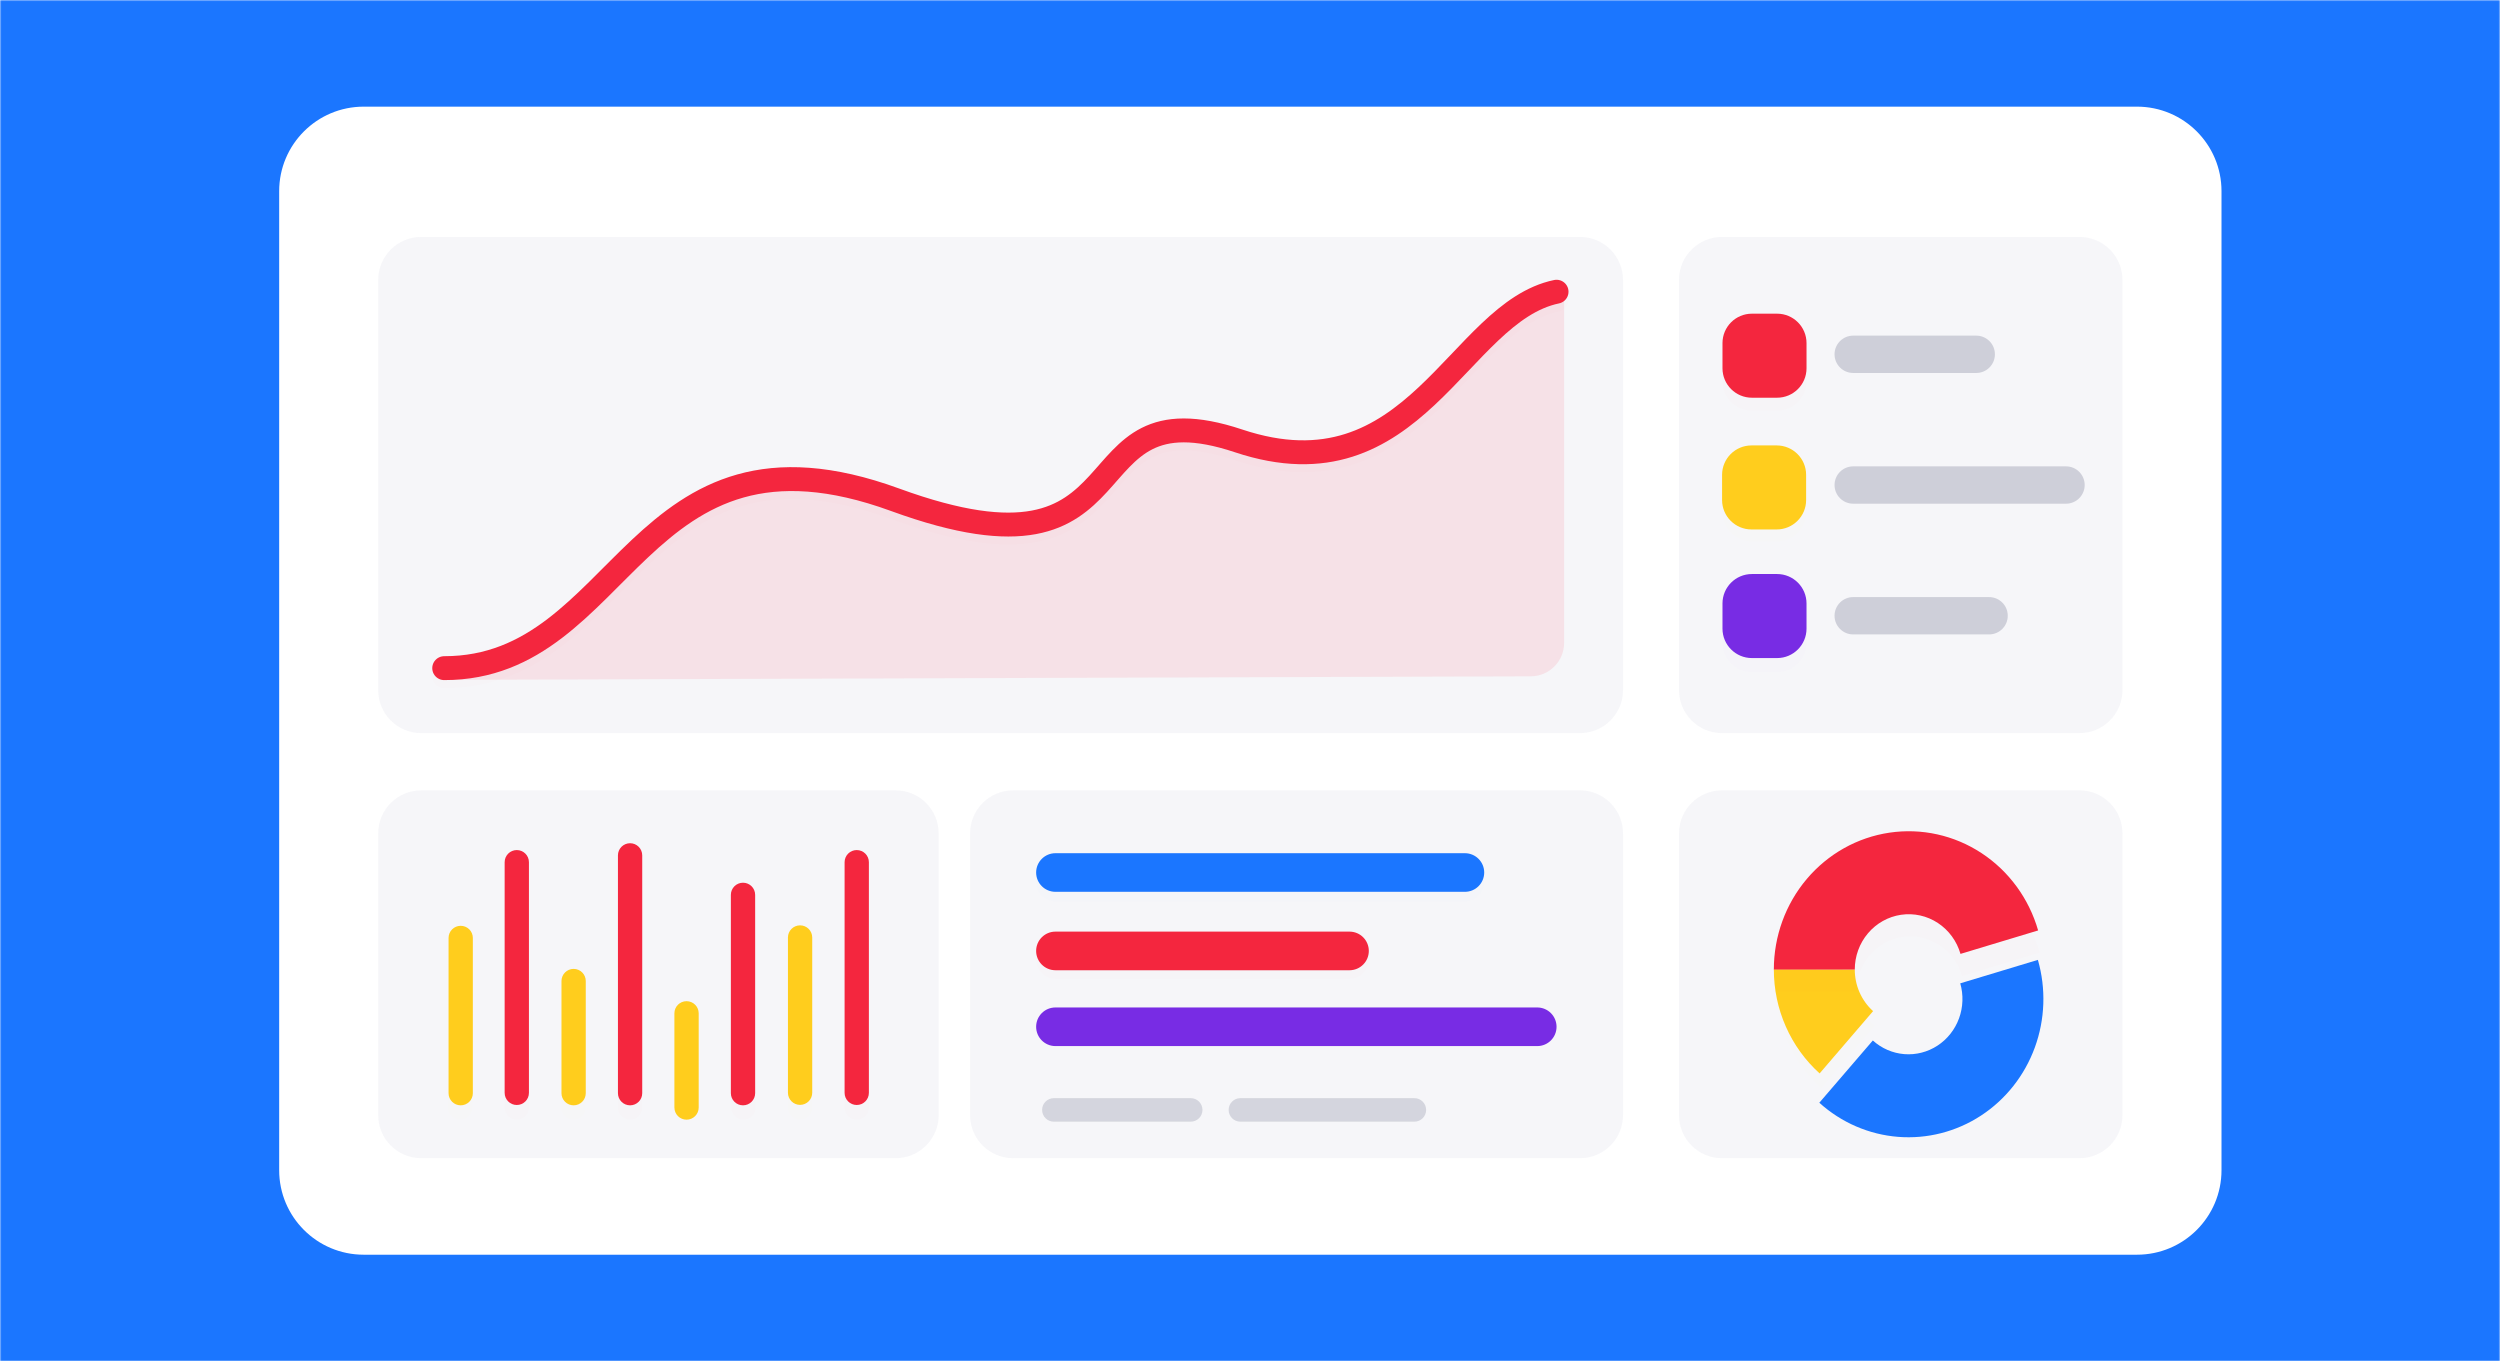 <svg width="797" height="434" viewBox="0 0 797 434" fill="none" xmlns="http://www.w3.org/2000/svg">
<mask id="mask0" mask-type="alpha" maskUnits="userSpaceOnUse" x="0" y="0" width="797" height="434">
<path d="M797 0H0V434H797V0Z" fill="#C4C4C4"/>
</mask>
<g mask="url(#mask0)">
<path d="M797 0H0V434H797V0Z" fill="#1B76FF"/>
<path d="M681.271 34H115.945C101.064 34 89 46.064 89 60.945V373.055C89 387.936 101.064 400 115.945 400H681.271C696.152 400 708.216 387.936 708.216 373.055V60.945C708.216 46.064 696.152 34 681.271 34Z" fill="white"/>
<path opacity="0.38" d="M503.701 75.534H134.287C126.712 75.534 120.571 81.675 120.571 89.251V220.003C120.571 227.578 126.712 233.719 134.287 233.719H503.701C511.276 233.719 517.417 227.578 517.417 220.003V89.251C517.417 81.675 511.276 75.534 503.701 75.534Z" fill="#E7E8F1"/>
<path opacity="0.38" d="M285.531 251.966H134.287C126.712 251.966 120.571 258.107 120.571 265.682V355.516C120.571 363.092 126.712 369.233 134.287 369.233H285.531C293.106 369.233 299.247 363.092 299.247 355.516V265.682C299.247 258.107 293.106 251.966 285.531 251.966Z" fill="#E7E8F1"/>
<g filter="url(#filter0_d)">
<path d="M150.56 299.017C150.56 296.879 148.827 295.146 146.69 295.146C144.552 295.146 142.819 296.879 142.819 299.017V348.51C142.819 350.647 144.552 352.38 146.69 352.38C148.827 352.38 150.56 350.647 150.56 348.51V299.017Z" fill="#FFCD1D" fill-opacity="0.01"/>
</g>
<path d="M150.741 299.017C150.741 296.879 149.008 295.146 146.871 295.146C144.733 295.146 143 296.879 143 299.017V348.51C143 350.647 144.733 352.38 146.871 352.38C149.008 352.38 150.741 350.647 150.741 348.51V299.017Z" fill="#FFCD1D"/>
<g filter="url(#filter1_d)">
<path d="M258.936 299.017C258.936 296.879 257.203 295.146 255.066 295.146C252.928 295.146 251.195 296.879 251.195 299.017V348.51C251.195 350.647 252.928 352.38 255.066 352.38C257.203 352.38 258.936 350.647 258.936 348.51V299.017Z" fill="#FFCD1D" fill-opacity="0.01"/>
</g>
<path d="M258.936 298.871C258.936 296.733 257.203 295 255.066 295C252.928 295 251.195 296.733 251.195 298.871V348.363C251.195 350.501 252.928 352.234 255.066 352.234C257.203 352.234 258.936 350.501 258.936 348.363V298.871Z" fill="#FFCD1D"/>
<g filter="url(#filter2_d)">
<path d="M168.623 274.978C168.623 272.84 166.89 271.107 164.753 271.107C162.615 271.107 160.882 272.84 160.882 274.978V348.509C160.882 350.647 162.615 352.38 164.753 352.38C166.89 352.38 168.623 350.647 168.623 348.509V274.978Z" fill="#F4263E" fill-opacity="0.01"/>
</g>
<path d="M168.623 274.871C168.623 272.733 166.89 271 164.753 271C162.615 271 160.882 272.733 160.882 274.871V348.402C160.882 350.539 162.615 352.272 164.753 352.272C166.89 352.272 168.623 350.539 168.623 348.402V274.871Z" fill="#F4263E"/>
<g filter="url(#filter3_d)">
<path d="M276.998 274.978C276.998 272.84 275.265 271.107 273.128 271.107C270.99 271.107 269.257 272.84 269.257 274.978V348.509C269.257 350.647 270.99 352.38 273.128 352.38C275.265 352.38 276.998 350.647 276.998 348.509V274.978Z" fill="#F4263E" fill-opacity="0.01"/>
</g>
<path d="M276.998 274.871C276.998 272.733 275.265 271 273.128 271C270.99 271 269.257 272.733 269.257 274.871V348.402C269.257 350.539 270.99 352.272 273.128 352.272C275.265 352.272 276.998 350.539 276.998 348.402V274.871Z" fill="#F4263E"/>
<g filter="url(#filter4_d)">
<path d="M186.685 312.751C186.685 310.614 184.952 308.881 182.815 308.881C180.677 308.881 178.944 310.614 178.944 312.751V348.508C178.944 350.646 180.677 352.379 182.815 352.379C184.952 352.379 186.685 350.646 186.685 348.508V312.751Z" fill="#FFCD1D" fill-opacity="0.01"/>
</g>
<path d="M186.741 312.751C186.741 310.614 185.008 308.881 182.871 308.881C180.733 308.881 179 310.614 179 312.751V348.508C179 350.646 180.733 352.379 182.871 352.379C185.008 352.379 186.741 350.646 186.741 348.508V312.751Z" fill="#FFCD1D"/>
<g filter="url(#filter5_d)">
<path d="M204.748 272.689C204.748 270.551 203.015 268.818 200.878 268.818C198.74 268.818 197.007 270.551 197.007 272.689V348.509C197.007 350.647 198.74 352.38 200.878 352.38C203.015 352.38 204.748 350.647 204.748 348.509V272.689Z" fill="#F4263E" fill-opacity="0.01"/>
</g>
<path d="M204.741 272.689C204.741 270.551 203.008 268.818 200.871 268.818C198.733 268.818 197 270.551 197 272.689V348.509C197 350.647 198.733 352.38 200.871 352.38C203.008 352.38 204.741 350.647 204.741 348.509V272.689Z" fill="#F4263E"/>
<g filter="url(#filter6_d)">
<path d="M222.81 318.476C222.81 316.338 221.077 314.605 218.94 314.605C216.802 314.605 215.069 316.338 215.069 318.476V348.509C215.069 350.647 216.802 352.38 218.94 352.38C221.077 352.38 222.81 350.647 222.81 348.509V318.476Z" fill="#FFCD1D" fill-opacity="0.01"/>
</g>
<g filter="url(#filter7_d)">
<path d="M222.741 318.476C222.741 316.338 221.008 314.605 218.871 314.605C216.733 314.605 215 316.338 215 318.476V348.509C215 350.647 216.733 352.38 218.871 352.38C221.008 352.38 222.741 350.647 222.741 348.509V318.476Z" fill="#FFCD1D"/>
</g>
<g filter="url(#filter8_d)">
<path d="M240.873 285.28C240.873 283.142 239.14 281.409 237.003 281.409C234.865 281.409 233.132 283.142 233.132 285.28V348.509C233.132 350.646 234.865 352.379 237.003 352.379C239.14 352.379 240.873 350.646 240.873 348.509V285.28Z" fill="#F4263E" fill-opacity="0.01"/>
</g>
<path d="M240.741 285.28C240.741 283.142 239.008 281.409 236.871 281.409C234.733 281.409 233 283.142 233 285.28V348.509C233 350.646 234.733 352.379 236.871 352.379C239.008 352.379 240.741 350.646 240.741 348.509V285.28Z" fill="#F4263E"/>
<path opacity="0.38" d="M503.701 251.966H322.986C315.411 251.966 309.27 258.107 309.27 265.682V355.516C309.27 363.092 315.411 369.233 322.986 369.233H503.701C511.276 369.233 517.417 363.092 517.417 355.516V265.682C517.417 258.107 511.276 251.966 503.701 251.966Z" fill="#E7E8F1"/>
<path opacity="0.6" d="M379.598 350.088H335.974C333.902 350.088 332.222 351.768 332.222 353.84C332.222 355.912 333.902 357.592 335.974 357.592H379.598C381.67 357.592 383.35 355.912 383.35 353.84C383.35 351.768 381.67 350.088 379.598 350.088Z" fill="#BEBFCC"/>
<path opacity="0.6" d="M450.897 350.088H395.442C393.37 350.088 391.69 351.768 391.69 353.84C391.69 355.912 393.37 357.592 395.442 357.592H450.897C452.97 357.592 454.65 355.912 454.65 353.84C454.65 351.768 452.97 350.088 450.897 350.088Z" fill="#BEBFCC"/>
<g filter="url(#filter9_d)">
<path d="M436.379 302.828V302.828C436.379 299.428 433.622 296.671 430.222 296.671H336.476C333.076 296.671 330.319 299.428 330.319 302.828C330.319 306.229 333.076 308.985 336.476 308.985H430.222C433.622 308.985 436.379 306.229 436.379 302.828Z" fill="#F4263E" fill-opacity="0.01"/>
</g>
<path d="M436.379 303.157V303.157C436.379 299.757 433.622 297 430.222 297H336.476C333.076 297 330.319 299.757 330.319 303.157C330.319 306.558 333.076 309.314 336.476 309.314H430.222C433.622 309.314 436.379 306.558 436.379 303.157Z" fill="#F4263E"/>
<path d="M496.229 327.336V327.336C496.229 323.935 493.472 321.179 490.072 321.179H336.476C333.076 321.179 330.319 323.935 330.319 327.336C330.319 330.736 333.076 333.493 336.476 333.493H490.072C493.472 333.493 496.229 330.736 496.229 327.336Z" fill="#782CE4"/>
<g filter="url(#filter10_d)">
<path d="M473.166 278.157V278.157C473.166 274.757 470.409 272 467.009 272H336.477C333.077 272 330.32 274.757 330.32 278.157C330.32 281.558 333.077 284.314 336.477 284.314H467.009C470.409 284.314 473.166 281.558 473.166 278.157Z" fill="#1B76FF" fill-opacity="0.01"/>
</g>
<path d="M473.166 278.157V278.157C473.166 274.757 470.409 272 467.009 272H336.477C333.077 272 330.32 274.757 330.32 278.157C330.32 281.558 333.077 284.314 336.477 284.314H467.009C470.409 284.314 473.166 281.558 473.166 278.157Z" fill="#1B76FF"/>
<path opacity="0.38" d="M662.928 251.966H548.977C541.402 251.966 535.261 258.107 535.261 265.682V355.516C535.261 363.092 541.402 369.233 548.977 369.233H662.928C670.503 369.233 676.644 363.092 676.644 355.516V265.682C676.644 258.107 670.503 251.966 662.928 251.966Z" fill="#E7E8F1"/>
<path opacity="0.38" d="M662.928 75.534H548.977C541.402 75.534 535.261 81.675 535.261 89.251V220.003C535.261 227.578 541.402 233.719 548.977 233.719H662.928C670.503 233.719 676.644 227.578 676.644 220.003V89.251C676.644 81.675 670.503 75.534 662.928 75.534Z" fill="#E7E8F1"/>
<path opacity="0.1" d="M396.588 143.061C339.889 123.104 368.014 192.16 284.468 159.953C212.33 132.143 201.758 187.722 162.192 205.325C155.954 208.1 147.36 216.698 139.413 216.75L488.013 215.608C493.891 215.588 498.647 210.818 498.647 204.939V92.503C466.82 99.505 453.287 163.019 396.588 143.061Z" fill="#F4263E"/>
<g filter="url(#filter11_d)">
<path d="M141.614 212.509C199.567 212.509 202.383 128.535 285.362 158.829C368.341 189.123 338.548 121.286 394.863 140.058C451.178 158.829 464.618 99.089 496.23 92.503" stroke="#F4263E" stroke-opacity="0.01" stroke-width="7.62" stroke-linecap="round"/>
</g>
<path d="M141.614 213.006C199.567 213.006 202.383 129.032 285.362 159.326C368.341 189.62 338.548 121.783 394.863 140.555C451.178 159.326 464.618 99.586 496.23 93" stroke="#F4263E" stroke-width="7.62" stroke-linecap="round"/>
<g filter="url(#filter12_d)">
<path d="M566.536 99.557H558.512C553.33 99.557 549.129 103.758 549.129 108.94V116.964C549.129 122.146 553.33 126.347 558.512 126.347H566.536C571.719 126.347 575.92 122.146 575.92 116.964V108.94C575.92 103.758 571.719 99.557 566.536 99.557Z" fill="#F4263E" fill-opacity="0.01"/>
</g>
<path d="M566.536 100H558.512C553.33 100 549.129 104.201 549.129 109.383V117.407C549.129 122.59 553.33 126.791 558.512 126.791H566.536C571.719 126.791 575.92 122.59 575.92 117.407V109.383C575.92 104.201 571.719 100 566.536 100Z" fill="#F4263E"/>
<g filter="url(#filter13_d)">
<path d="M566.535 141.231H558.511C553.329 141.231 549.128 145.433 549.128 150.615V158.639C549.128 163.821 553.329 168.022 558.511 168.022H566.535C571.718 168.022 575.919 163.821 575.919 158.639V150.615C575.919 145.433 571.718 141.231 566.535 141.231Z" fill="#FFCD1D" fill-opacity="0.01"/>
</g>
<path d="M566.407 142H558.383C553.201 142 549 146.201 549 151.383V159.407C549 164.59 553.201 168.791 558.383 168.791H566.407C571.59 168.791 575.791 164.59 575.791 159.407V151.383C575.791 146.201 571.59 142 566.407 142Z" fill="#FFCD1D"/>
<g filter="url(#filter14_d)">
<path d="M566.535 182.906H558.511C553.329 182.906 549.128 187.107 549.128 192.29V200.314C549.128 205.496 553.329 209.697 558.511 209.697H566.535C571.718 209.697 575.919 205.496 575.919 200.314V192.29C575.919 187.107 571.718 182.906 566.535 182.906Z" fill="#782CE4" fill-opacity="0.01"/>
</g>
<path d="M566.535 183H558.511C553.329 183 549.128 187.201 549.128 192.383V200.407C549.128 205.59 553.329 209.791 558.511 209.791H566.535C571.718 209.791 575.919 205.59 575.919 200.407V192.383C575.919 187.201 571.718 183 566.535 183Z" fill="#782CE4"/>
<path opacity="0.7" d="M630.025 106.999H590.804C587.516 106.999 584.85 109.664 584.85 112.953C584.85 116.241 587.516 118.906 590.804 118.906H630.025C633.313 118.906 635.978 116.241 635.978 112.953C635.978 109.664 633.313 106.999 630.025 106.999Z" fill="#BEBFCC"/>
<path opacity="0.7" d="M658.644 148.673H590.804C587.516 148.673 584.85 151.338 584.85 154.626C584.85 157.914 587.516 160.58 590.804 160.58H658.644C661.932 160.58 664.598 157.914 664.598 154.626C664.598 151.338 661.932 148.673 658.644 148.673Z" fill="#BEBFCC"/>
<path opacity="0.7" d="M634.121 190.348H590.804C587.516 190.348 584.85 193.013 584.85 196.301C584.85 199.589 587.516 202.255 590.804 202.255H634.121C637.409 202.255 640.074 199.589 640.074 196.301C640.074 193.013 637.409 190.348 634.121 190.348Z" fill="#BEBFCC"/>
<g filter="url(#filter15_d)">
<path d="M649.678 296.6C652.315 305.771 651.973 315.572 648.703 324.525C645.433 333.479 639.412 341.1 631.549 346.24C623.685 351.38 614.405 353.76 605.107 353.021C595.809 352.283 586.997 348.465 580 342.145L597.058 322.298C599.857 324.826 603.381 326.353 607.101 326.649C610.82 326.944 614.532 325.992 617.677 323.936C620.823 321.88 623.231 318.832 624.539 315.25C625.847 311.669 625.984 307.748 624.929 304.08L649.678 296.6Z" fill="#1B76FF" fill-opacity="0.01"/>
</g>
<g filter="url(#filter16_d)">
<path d="M649.678 296.6C652.315 305.771 651.973 315.572 648.703 324.525C645.433 333.479 639.412 341.1 631.549 346.24C623.685 351.38 614.405 353.76 605.107 353.021C595.809 352.283 586.997 348.465 580 342.145L597.058 322.298C599.857 324.826 603.381 326.353 607.101 326.649C610.82 326.944 614.532 325.992 617.677 323.936C620.823 321.88 623.231 318.832 624.539 315.25C625.847 311.669 625.984 307.748 624.929 304.08L649.678 296.6Z" fill="#1B76FF"/>
</g>
<g filter="url(#filter17_d)">
<path d="M580.595 342.205C575.995 338.056 572.314 332.947 569.797 327.22C567.279 321.493 565.985 315.281 566 309L591.802 309.065C591.796 311.577 592.314 314.062 593.321 316.353C594.328 318.643 595.8 320.687 597.64 322.347L580.595 342.205Z" fill="#FFCD1D" fill-opacity="0.01"/>
</g>
<path d="M580.095 342.205C575.495 338.056 571.814 332.947 569.297 327.22C566.779 321.493 565.485 315.281 565.5 309L591.302 309.065C591.296 311.577 591.814 314.062 592.821 316.353C593.828 318.643 595.3 320.687 597.14 322.347L580.095 342.205Z" fill="#FFCD1D"/>
<g filter="url(#filter18_d)">
<path d="M566 309.087C566 298.485 569.726 288.238 576.497 280.224C583.267 272.21 592.627 266.966 602.863 265.452C613.098 263.938 623.523 266.256 632.227 271.981C640.931 277.706 647.33 286.455 650.254 296.625L625.504 304.102C624.334 300.034 621.774 296.535 618.293 294.244C614.811 291.954 610.641 291.027 606.547 291.633C602.453 292.238 598.709 294.336 596.001 297.542C593.293 300.747 591.802 304.846 591.802 309.087H566Z" fill="#F4263E" fill-opacity="0.01"/>
</g>
<path d="M565.5 309.087C565.5 298.485 569.226 288.238 575.997 280.224C582.767 272.21 592.127 266.966 602.363 265.452C612.598 263.938 623.023 266.256 631.727 271.981C640.431 277.706 646.83 286.455 649.754 296.625L625.004 304.102C623.834 300.034 621.274 296.535 617.793 294.244C614.311 291.954 610.141 291.027 606.047 291.633C601.953 292.238 598.209 294.336 595.501 297.542C592.793 300.747 591.302 304.846 591.302 309.087H565.5Z" fill="#F4263E"/>
</g>
<defs>
<filter id="filter0_d" x="135.199" y="292.098" width="22.982" height="72.474" filterUnits="userSpaceOnUse" color-interpolation-filters="sRGB">
<feFlood flood-opacity="0" result="BackgroundImageFix"/>
<feColorMatrix in="SourceAlpha" type="matrix" values="0 0 0 0 0 0 0 0 0 0 0 0 0 0 0 0 0 0 127 0"/>
<feOffset dy="4.572"/>
<feGaussianBlur stdDeviation="3.81"/>
<feColorMatrix type="matrix" values="0 0 0 0 1 0 0 0 0 0.805 0 0 0 0 0.113 0 0 0 0.14 0"/>
<feBlend mode="normal" in2="BackgroundImageFix" result="effect1_dropShadow"/>
<feBlend mode="normal" in="SourceGraphic" in2="effect1_dropShadow" result="shape"/>
</filter>
<filter id="filter1_d" x="243.575" y="292.098" width="22.982" height="72.474" filterUnits="userSpaceOnUse" color-interpolation-filters="sRGB">
<feFlood flood-opacity="0" result="BackgroundImageFix"/>
<feColorMatrix in="SourceAlpha" type="matrix" values="0 0 0 0 0 0 0 0 0 0 0 0 0 0 0 0 0 0 127 0"/>
<feOffset dy="4.572"/>
<feGaussianBlur stdDeviation="3.81"/>
<feColorMatrix type="matrix" values="0 0 0 0 1 0 0 0 0 0.805 0 0 0 0 0.113 0 0 0 0.14 0"/>
<feBlend mode="normal" in2="BackgroundImageFix" result="effect1_dropShadow"/>
<feBlend mode="normal" in="SourceGraphic" in2="effect1_dropShadow" result="shape"/>
</filter>
<filter id="filter2_d" x="153.262" y="268.059" width="22.982" height="96.513" filterUnits="userSpaceOnUse" color-interpolation-filters="sRGB">
<feFlood flood-opacity="0" result="BackgroundImageFix"/>
<feColorMatrix in="SourceAlpha" type="matrix" values="0 0 0 0 0 0 0 0 0 0 0 0 0 0 0 0 0 0 127 0"/>
<feOffset dy="4.572"/>
<feGaussianBlur stdDeviation="3.81"/>
<feColorMatrix type="matrix" values="0 0 0 0 0.957 0 0 0 0 0.149 0 0 0 0 0.243 0 0 0 0.25 0"/>
<feBlend mode="normal" in2="BackgroundImageFix" result="effect1_dropShadow"/>
<feBlend mode="normal" in="SourceGraphic" in2="effect1_dropShadow" result="shape"/>
</filter>
<filter id="filter3_d" x="261.637" y="268.059" width="22.982" height="96.513" filterUnits="userSpaceOnUse" color-interpolation-filters="sRGB">
<feFlood flood-opacity="0" result="BackgroundImageFix"/>
<feColorMatrix in="SourceAlpha" type="matrix" values="0 0 0 0 0 0 0 0 0 0 0 0 0 0 0 0 0 0 127 0"/>
<feOffset dy="4.572"/>
<feGaussianBlur stdDeviation="3.81"/>
<feColorMatrix type="matrix" values="0 0 0 0 0.957 0 0 0 0 0.149 0 0 0 0 0.243 0 0 0 0.25 0"/>
<feBlend mode="normal" in2="BackgroundImageFix" result="effect1_dropShadow"/>
<feBlend mode="normal" in="SourceGraphic" in2="effect1_dropShadow" result="shape"/>
</filter>
<filter id="filter4_d" x="171.324" y="305.833" width="22.982" height="58.738" filterUnits="userSpaceOnUse" color-interpolation-filters="sRGB">
<feFlood flood-opacity="0" result="BackgroundImageFix"/>
<feColorMatrix in="SourceAlpha" type="matrix" values="0 0 0 0 0 0 0 0 0 0 0 0 0 0 0 0 0 0 127 0"/>
<feOffset dy="4.572"/>
<feGaussianBlur stdDeviation="3.81"/>
<feColorMatrix type="matrix" values="0 0 0 0 1 0 0 0 0 0.805 0 0 0 0 0.113 0 0 0 0.14 0"/>
<feBlend mode="normal" in2="BackgroundImageFix" result="effect1_dropShadow"/>
<feBlend mode="normal" in="SourceGraphic" in2="effect1_dropShadow" result="shape"/>
</filter>
<filter id="filter5_d" x="189.387" y="265.77" width="22.982" height="98.802" filterUnits="userSpaceOnUse" color-interpolation-filters="sRGB">
<feFlood flood-opacity="0" result="BackgroundImageFix"/>
<feColorMatrix in="SourceAlpha" type="matrix" values="0 0 0 0 0 0 0 0 0 0 0 0 0 0 0 0 0 0 127 0"/>
<feOffset dy="4.572"/>
<feGaussianBlur stdDeviation="3.81"/>
<feColorMatrix type="matrix" values="0 0 0 0 0.957 0 0 0 0 0.149 0 0 0 0 0.243 0 0 0 0.25 0"/>
<feBlend mode="normal" in2="BackgroundImageFix" result="effect1_dropShadow"/>
<feBlend mode="normal" in="SourceGraphic" in2="effect1_dropShadow" result="shape"/>
</filter>
<filter id="filter6_d" x="207.449" y="311.557" width="22.982" height="53.015" filterUnits="userSpaceOnUse" color-interpolation-filters="sRGB">
<feFlood flood-opacity="0" result="BackgroundImageFix"/>
<feColorMatrix in="SourceAlpha" type="matrix" values="0 0 0 0 0 0 0 0 0 0 0 0 0 0 0 0 0 0 127 0"/>
<feOffset dy="4.572"/>
<feGaussianBlur stdDeviation="3.81"/>
<feColorMatrix type="matrix" values="0 0 0 0 1 0 0 0 0 0.805 0 0 0 0 0.113 0 0 0 0.14 0"/>
<feBlend mode="normal" in2="BackgroundImageFix" result="effect1_dropShadow"/>
<feBlend mode="normal" in="SourceGraphic" in2="effect1_dropShadow" result="shape"/>
</filter>
<filter id="filter7_d" x="207.38" y="311.557" width="22.982" height="53.015" filterUnits="userSpaceOnUse" color-interpolation-filters="sRGB">
<feFlood flood-opacity="0" result="BackgroundImageFix"/>
<feColorMatrix in="SourceAlpha" type="matrix" values="0 0 0 0 0 0 0 0 0 0 0 0 0 0 0 0 0 0 127 0"/>
<feOffset dy="4.572"/>
<feGaussianBlur stdDeviation="3.81"/>
<feColorMatrix type="matrix" values="0 0 0 0 1 0 0 0 0 0.805 0 0 0 0 0.113 0 0 0 0.14 0"/>
<feBlend mode="normal" in2="BackgroundImageFix" result="effect1_dropShadow"/>
<feBlend mode="normal" in="SourceGraphic" in2="effect1_dropShadow" result="shape"/>
</filter>
<filter id="filter8_d" x="225.512" y="278.361" width="22.982" height="86.21" filterUnits="userSpaceOnUse" color-interpolation-filters="sRGB">
<feFlood flood-opacity="0" result="BackgroundImageFix"/>
<feColorMatrix in="SourceAlpha" type="matrix" values="0 0 0 0 0 0 0 0 0 0 0 0 0 0 0 0 0 0 127 0"/>
<feOffset dy="4.572"/>
<feGaussianBlur stdDeviation="3.81"/>
<feColorMatrix type="matrix" values="0 0 0 0 0.957 0 0 0 0 0.149 0 0 0 0 0.243 0 0 0 0.25 0"/>
<feBlend mode="normal" in2="BackgroundImageFix" result="effect1_dropShadow"/>
<feBlend mode="normal" in="SourceGraphic" in2="effect1_dropShadow" result="shape"/>
</filter>
<filter id="filter9_d" x="321.175" y="290.575" width="124.348" height="30.603" filterUnits="userSpaceOnUse" color-interpolation-filters="sRGB">
<feFlood flood-opacity="0" result="BackgroundImageFix"/>
<feColorMatrix in="SourceAlpha" type="matrix" values="0 0 0 0 0 0 0 0 0 0 0 0 0 0 0 0 0 0 127 0"/>
<feOffset dy="3.048"/>
<feGaussianBlur stdDeviation="4.572"/>
<feColorMatrix type="matrix" values="0 0 0 0 0.957 0 0 0 0 0.149 0 0 0 0 0.243 0 0 0 0.14 0"/>
<feBlend mode="normal" in2="BackgroundImageFix" result="effect1_dropShadow"/>
<feBlend mode="normal" in="SourceGraphic" in2="effect1_dropShadow" result="shape"/>
</filter>
<filter id="filter10_d" x="321.176" y="265.904" width="161.134" height="30.603" filterUnits="userSpaceOnUse" color-interpolation-filters="sRGB">
<feFlood flood-opacity="0" result="BackgroundImageFix"/>
<feColorMatrix in="SourceAlpha" type="matrix" values="0 0 0 0 0 0 0 0 0 0 0 0 0 0 0 0 0 0 127 0"/>
<feOffset dy="3.048"/>
<feGaussianBlur stdDeviation="4.572"/>
<feColorMatrix type="matrix" values="0 0 0 0 0.106 0 0 0 0 0.463 0 0 0 0 1 0 0 0 0.15 0"/>
<feBlend mode="normal" in2="BackgroundImageFix" result="effect1_dropShadow"/>
<feBlend mode="normal" in="SourceGraphic" in2="effect1_dropShadow" result="shape"/>
</filter>
<filter id="filter11_d" x="130.184" y="84.12" width="377.477" height="142.867" filterUnits="userSpaceOnUse" color-interpolation-filters="sRGB">
<feFlood flood-opacity="0" result="BackgroundImageFix"/>
<feColorMatrix in="SourceAlpha" type="matrix" values="0 0 0 0 0 0 0 0 0 0 0 0 0 0 0 0 0 0 127 0"/>
<feOffset dy="3.048"/>
<feGaussianBlur stdDeviation="3.81"/>
<feColorMatrix type="matrix" values="0 0 0 0 0.957 0 0 0 0 0.149 0 0 0 0 0.243 0 0 0 0.33 0"/>
<feBlend mode="normal" in2="BackgroundImageFix" result="effect1_dropShadow"/>
<feBlend mode="normal" in="SourceGraphic" in2="effect1_dropShadow" result="shape"/>
</filter>
<filter id="filter12_d" x="541.509" y="96.509" width="42.031" height="42.031" filterUnits="userSpaceOnUse" color-interpolation-filters="sRGB">
<feFlood flood-opacity="0" result="BackgroundImageFix"/>
<feColorMatrix in="SourceAlpha" type="matrix" values="0 0 0 0 0 0 0 0 0 0 0 0 0 0 0 0 0 0 127 0"/>
<feOffset dy="4.572"/>
<feGaussianBlur stdDeviation="3.81"/>
<feColorMatrix type="matrix" values="0 0 0 0 0.957 0 0 0 0 0.149 0 0 0 0 0.243 0 0 0 0.18 0"/>
<feBlend mode="normal" in2="BackgroundImageFix" result="effect1_dropShadow"/>
<feBlend mode="normal" in="SourceGraphic" in2="effect1_dropShadow" result="shape"/>
</filter>
<filter id="filter13_d" x="541.508" y="138.183" width="42.031" height="42.031" filterUnits="userSpaceOnUse" color-interpolation-filters="sRGB">
<feFlood flood-opacity="0" result="BackgroundImageFix"/>
<feColorMatrix in="SourceAlpha" type="matrix" values="0 0 0 0 0 0 0 0 0 0 0 0 0 0 0 0 0 0 127 0"/>
<feOffset dy="4.572"/>
<feGaussianBlur stdDeviation="3.81"/>
<feColorMatrix type="matrix" values="0 0 0 0 1 0 0 0 0 0.805 0 0 0 0 0.113 0 0 0 0.23 0"/>
<feBlend mode="normal" in2="BackgroundImageFix" result="effect1_dropShadow"/>
<feBlend mode="normal" in="SourceGraphic" in2="effect1_dropShadow" result="shape"/>
</filter>
<filter id="filter14_d" x="541.508" y="179.858" width="42.031" height="42.031" filterUnits="userSpaceOnUse" color-interpolation-filters="sRGB">
<feFlood flood-opacity="0" result="BackgroundImageFix"/>
<feColorMatrix in="SourceAlpha" type="matrix" values="0 0 0 0 0 0 0 0 0 0 0 0 0 0 0 0 0 0 127 0"/>
<feOffset dy="4.572"/>
<feGaussianBlur stdDeviation="3.81"/>
<feColorMatrix type="matrix" values="0 0 0 0 0.471 0 0 0 0 0.173 0 0 0 0 0.894 0 0 0 0.17 0"/>
<feBlend mode="normal" in2="BackgroundImageFix" result="effect1_dropShadow"/>
<feBlend mode="normal" in="SourceGraphic" in2="effect1_dropShadow" result="shape"/>
</filter>
<filter id="filter15_d" x="570.592" y="296.6" width="90.249" height="75.368" filterUnits="userSpaceOnUse" color-interpolation-filters="sRGB">
<feFlood flood-opacity="0" result="BackgroundImageFix"/>
<feColorMatrix in="SourceAlpha" type="matrix" values="0 0 0 0 0 0 0 0 0 0 0 0 0 0 0 0 0 0 127 0"/>
<feOffset dy="9.408"/>
<feGaussianBlur stdDeviation="4.704"/>
<feColorMatrix type="matrix" values="0 0 0 0 0.104 0 0 0 0 0.463 0 0 0 0 1 0 0 0 0.17 0"/>
<feBlend mode="normal" in2="BackgroundImageFix" result="effect1_dropShadow"/>
<feBlend mode="normal" in="SourceGraphic" in2="effect1_dropShadow" result="shape"/>
</filter>
<filter id="filter16_d" x="570.592" y="296.6" width="90.249" height="75.368" filterUnits="userSpaceOnUse" color-interpolation-filters="sRGB">
<feFlood flood-opacity="0" result="BackgroundImageFix"/>
<feColorMatrix in="SourceAlpha" type="matrix" values="0 0 0 0 0 0 0 0 0 0 0 0 0 0 0 0 0 0 127 0"/>
<feOffset dy="9.408"/>
<feGaussianBlur stdDeviation="4.704"/>
<feColorMatrix type="matrix" values="0 0 0 0 0.104 0 0 0 0 0.463 0 0 0 0 1 0 0 0 0.17 0"/>
<feBlend mode="normal" in2="BackgroundImageFix" result="effect1_dropShadow"/>
<feBlend mode="normal" in="SourceGraphic" in2="effect1_dropShadow" result="shape"/>
</filter>
<filter id="filter17_d" x="549.536" y="297.24" width="64.567" height="66.132" filterUnits="userSpaceOnUse" color-interpolation-filters="sRGB">
<feFlood flood-opacity="0" result="BackgroundImageFix"/>
<feColorMatrix in="SourceAlpha" type="matrix" values="0 0 0 0 0 0 0 0 0 0 0 0 0 0 0 0 0 0 127 0"/>
<feOffset dy="4.704"/>
<feGaussianBlur stdDeviation="8.232"/>
<feColorMatrix type="matrix" values="0 0 0 0 1 0 0 0 0 0.805 0 0 0 0 0.113 0 0 0 0.12 0"/>
<feBlend mode="normal" in2="BackgroundImageFix" result="effect1_dropShadow"/>
<feBlend mode="normal" in="SourceGraphic" in2="effect1_dropShadow" result="shape"/>
</filter>
<filter id="filter18_d" x="556.592" y="262.648" width="103.069" height="62.902" filterUnits="userSpaceOnUse" color-interpolation-filters="sRGB">
<feFlood flood-opacity="0" result="BackgroundImageFix"/>
<feColorMatrix in="SourceAlpha" type="matrix" values="0 0 0 0 0 0 0 0 0 0 0 0 0 0 0 0 0 0 127 0"/>
<feOffset dy="7.056"/>
<feGaussianBlur stdDeviation="4.704"/>
<feColorMatrix type="matrix" values="0 0 0 0 0.957 0 0 0 0 0.149 0 0 0 0 0.243 0 0 0 0.17 0"/>
<feBlend mode="normal" in2="BackgroundImageFix" result="effect1_dropShadow"/>
<feBlend mode="normal" in="SourceGraphic" in2="effect1_dropShadow" result="shape"/>
</filter>
</defs>
</svg>
